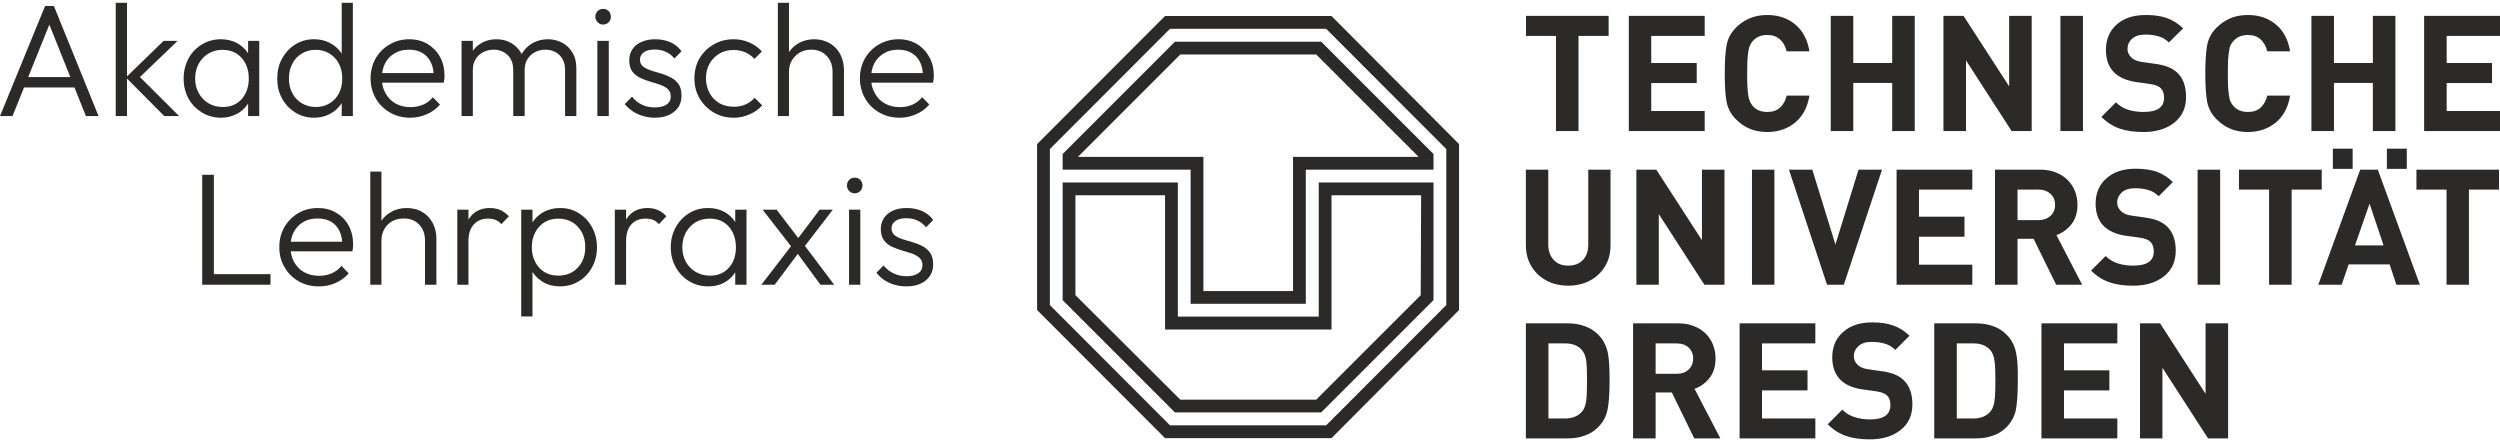 <?xml version="1.0" encoding="UTF-8"?>
<!-- Creator: CorelDRAW -->
<svg xmlns="http://www.w3.org/2000/svg" xmlns:xlink="http://www.w3.org/1999/xlink" xmlns:xodm="http://www.corel.com/coreldraw/odm/2003" xml:space="preserve" width="147px" height="26px" version="1.1" style="shape-rendering:geometricPrecision; text-rendering:geometricPrecision; image-rendering:optimizeQuality; fill-rule:evenodd; clip-rule:evenodd" viewBox="0 0 1818800 317600">
 <defs>
  <style type="text/css">
   <![CDATA[
    .fil0 {fill:#2B2A29;fill-rule:nonzero}
   ]]>
  </style>
 </defs>
 <g id="Ebene_x0020_1">
  <path class="fil0" d="M854800 298000l-81700 -81700 0 -85600 83800 0 0 97600 102500 0 0 -97600 83500 0 0 85600 -81700 81700 -106400 0zm782300 -289100l-3600 0c-8200,400 -15100,3400 -20800,9100 -3700,3600 -5900,7800 -6900,12500 -900,4800 -1400,11800 -1400,20900 0,9200 500,16100 1400,20900 1000,4700 3200,8900 6900,12500 6100,6200 13600,9200 22500,9200 8000,0 14800,-2300 20400,-6800 5600,-4600 9100,-11100 10500,-19700l-16600 0c-900,3700 -2500,6500 -4800,8700 -2300,2200 -5400,3200 -9300,3200 -4500,0 -8000,-1400 -10500,-4300 -900,-1000 -1600,-2000 -2100,-3100 -500,-1100 -900,-2400 -1100,-4100 -300,-1600 -500,-3800 -700,-6400 -100,-2500 -200,-5900 -200,-10100 0,-4100 100,-7500 200,-10100 200,-2600 400,-4700 700,-6300 200,-1700 600,-3100 1100,-4200 500,-1100 1200,-2100 2100,-3000 2500,-2900 6000,-4400 10500,-4400 3900,0 7000,1100 9300,3300 2300,2100 3900,5000 4800,8600l16600 0c-1400,-8500 -4900,-15100 -10400,-19600 -5200,-4200 -11300,-6500 -18600,-6800zm-73600 0l-4200 0c-8100,300 -14500,2600 -19400,6900 -5200,4700 -7800,10800 -7800,18500 0,6900 2000,12400 6000,16400 3600,3600 9100,5900 16200,7000l5400 700 4700 700c3700,500 6300,1600 7800,3200 1500,1600 2200,3900 2200,6800 0,6900 -4900,10300 -14800,10300 -4200,0 -7900,-500 -11400,-1600 -3400,-1100 -6300,-2900 -8800,-5400l-10600 10600c4000,4000 8400,6800 13300,8500 4900,1700 10700,2500 17300,2500 9100,0 16500,-2200 22300,-6700 5800,-4600 8700,-10800 8700,-18700 0,-7800 -2100,-13700 -6400,-17800 -1900,-1700 -4000,-3100 -6600,-4100 -2500,-1000 -5700,-1800 -9500,-2300l-4800 -700 -5000 -700c-3400,-500 -6000,-1600 -7700,-3400 -1700,-1800 -2600,-3700 -2600,-5900 0,-3100 1100,-5600 3400,-7600 2200,-2000 5400,-3000 9600,-3000 3300,0 6500,400 9300,1200 2900,700 5500,2300 7800,4500l10400 -10200c-3500,-3400 -7500,-5900 -11800,-7500 -3700,-1300 -8100,-2000 -13000,-2200zm-276100 0l-3600 0c-8100,400 -15100,3400 -20800,9100 -3600,3600 -5900,7800 -6800,12500 -1000,4800 -1400,11800 -1400,20900 0,9200 400,16100 1400,20900 900,4700 3200,8900 6800,12500 6100,6200 13600,9200 22600,9200 8000,0 14800,-2300 20300,-6800 5600,-4600 9100,-11100 10500,-19700l-16600 0c-800,3700 -2400,6500 -4800,8700 -2300,2200 -5400,3200 -9300,3200 -4500,0 -8000,-1400 -10500,-4300 -800,-1000 -1500,-2000 -2000,-3100 -500,-1100 -900,-2400 -1200,-4100 -300,-1600 -500,-3800 -700,-6400 -100,-2500 -200,-5900 -200,-10100 0,-4100 100,-7500 200,-10100 200,-2600 400,-4700 700,-6300 300,-1700 700,-3100 1200,-4200 500,-1100 1200,-2100 2000,-3000 2500,-2900 6000,-4400 10500,-4400 3900,0 7000,1100 9300,3300 2400,2100 4000,5000 4800,8600l16600 0c-1400,-8500 -4900,-15100 -10400,-19600 -5100,-4200 -11300,-6500 -18600,-6800zm-329800 279800l76000 -76000 300 -72700 -65200 0 0 97700 -121100 0 0 -97700 -65200 0 0 72700 76300 76000 98900 0zm-7600 -69700l0 -97600 92900 0 0 -11400 -81700 -81700 -106400 0 -81700 81700 0 11400 93100 0 0 97600 83800 0zm-74500 -9300l0 -97600 -91300 0 74500 -74500 98900 0 74500 74500 -91400 0 0 97600 -65200 0zm-24300 97700l-87400 -87500 0 -113500 87400 -87500 113600 0 87400 87500 0 113500 -87400 87500 -113600 0zm117500 9300l92800 -93200 0 -120700 -92800 -93200 -121100 0 -93100 93200 0 120700 93100 93200 121100 0zm637700 200l-33200 -51400 0 51400 -16300 0 0 -83700 14600 0 33100 51300 0 -51300 16400 0 0 83700 -14600 0zm-121200 0l0 -83700 55200 0 0 14600 -38800 0 0 19600 33000 0 0 14600 -33000 0 0 20400 38800 0 0 14500 -55200 0zm-34200 -56700c-400,-3000 -1400,-5500 -2800,-7300 -2900,-3400 -7000,-5100 -12300,-5100l-12300 0 0 54600 12300 0c5300,0 9400,-1800 12300,-5200 1400,-1800 2400,-4300 2800,-7500 500,-3200 700,-8200 700,-15000 0,-6700 -200,-11500 -700,-14500zm15600 35900c-1000,4900 -3400,9200 -7000,12800 -2700,2700 -5900,4700 -9700,6000 -3800,1400 -8000,2000 -12500,2000l-30200 0 0 -83700 30200 0c4500,0 8700,600 12500,2000 3800,1300 7000,3300 9700,6000 1900,1900 3500,3900 4600,6100 1100,2200 2000,4600 2500,7200 600,2700 900,5500 1100,8500 200,3000 200,6900 200,11700 0,9400 -500,16600 -1400,21400zm-84000 14800c-5800,4500 -13200,6700 -22300,6700 -6600,0 -12400,-800 -17300,-2500 -4900,-1700 -9300,-4500 -13300,-8500l10600 -10600c2500,2500 5400,4300 8800,5400 3500,1100 7200,1700 11400,1700 9900,0 14800,-3500 14800,-10400 0,-2900 -700,-5200 -2200,-6800 -1500,-1600 -4100,-2600 -7800,-3200l-4700 -700 -5400 -700c-7100,-1000 -12500,-3300 -16200,-7000 -4000,-4000 -6000,-9400 -6000,-16400 0,-7600 2600,-13800 7900,-18400 5200,-4700 12300,-7000 21200,-7000 5900,0 11000,700 15300,2300 4400,1500 8300,4000 11800,7400l-10300 10300c-2400,-2300 -5000,-3800 -7900,-4600 -2800,-800 -6000,-1200 -9300,-1200 -4200,0 -7400,1000 -9600,3000 -2200,2000 -3400,4500 -3400,7600 0,2200 900,4200 2600,5900 1700,1800 4300,2900 7700,3400l5000 700 4900 700c3700,500 6900,1300 9400,2300 2600,1100 4800,2400 6600,4200 4300,4000 6400,10000 6400,17700 0,8000 -2900,14200 -8700,18700zm-117000 6000l0 -83700 55100 0 0 14600 -38800 0 0 19600 33100 0 0 14600 -33100 0 0 20400 38800 0 0 14500 -55100 0zm-37100 -66100c-2200,-2000 -5100,-3000 -8600,-3000l-15400 0 0 22100 15400 0c3500,0 6400,-1000 8600,-3100 2200,-2000 3300,-4700 3300,-8000 0,-3300 -1100,-5900 -3300,-8000zm4100 66100l-16300 -33400 -11800 0 0 33400 -16400 0 0 -83700 32900 0c4100,0 7900,600 11300,2000 3400,1300 6300,3100 8700,5500 2300,2400 4100,5100 5300,8200 1200,3100 1800,6400 1800,9900 0,5600 -1400,10300 -4300,14000 -2900,3800 -6600,6500 -11000,8000l18800 36100 -19000 0zm-78600 -56700c-500,-3000 -1400,-5500 -2900,-7300 -2800,-3400 -6900,-5100 -12300,-5100l-12300 0 0 54600 12300 0c5400,0 9500,-1800 12300,-5200 1500,-1800 2400,-4300 2900,-7500 400,-3200 600,-8200 600,-15000 0,-6700 -200,-11500 -600,-14500zm15500 35900c-1000,4900 -3300,9200 -7000,12800 -2700,2700 -5900,4700 -9700,6000 -3800,1400 -8000,2000 -12400,2000l-30300 0 0 -83700 30300 0c4400,0 8600,600 12400,2000 3800,1300 7000,3300 9700,6000 2000,1900 3500,3900 4600,6100 1200,2200 2000,4600 2600,7200 500,2700 900,5500 1000,8500 200,3000 300,6900 300,11700 0,9400 -500,16600 -1500,21400zm626700 -160200l0 69200 -16300 0 0 -69200 -21900 0 0 -14500 60100 0 0 14500 -21900 0zm-59700 -29800l0 14700 14500 0 0 -14700 -14500 0 0 0zm-39300 0l14400 0 0 14700 -14400 0 0 -14700zm26700 40000l-10600 30400 20800 0 -10200 -30400zm19500 59000l-4900 -14800 -29800 0 -5100 14800 -17000 0 30500 -83700 12800 0 30600 83700 -17100 0zm-76200 -69200l0 69200 -16400 0 0 -69200 -21900 0 0 -14500 60200 0 0 14500 -21900 0zm-68400 69200l0 -83700 16400 0 0 83700 -16400 0zm-24600 -6000c-5800,4500 -13200,6700 -22300,6700 -6600,0 -12400,-800 -17300,-2500 -4900,-1700 -9300,-4500 -13300,-8500l10600 -10600c2500,2500 5400,4300 8900,5400 3400,1100 7200,1600 11300,1600 9900,0 14800,-3400 14800,-10300 0,-2900 -700,-5200 -2200,-6800 -1500,-1600 -4100,-2700 -7800,-3200l-4700 -700 -5400 -700c-7100,-1000 -12500,-3400 -16200,-7000 -4000,-4000 -6000,-9500 -6000,-16400 0,-7600 2600,-13800 7900,-18400 5200,-4700 12300,-7000 21300,-7000 5800,0 10900,700 15300,2200 4300,1600 8200,4100 11700,7500l-10300 10300c-2400,-2300 -5000,-3900 -7900,-4600 -2800,-800 -5900,-1200 -9300,-1200 -4200,0 -7400,1000 -9600,3000 -2200,2000 -3400,4500 -3400,7600 0,2200 900,4200 2600,5900 1800,1800 4300,2900 7700,3400l5000 700 4900 700c3700,500 6900,1300 9400,2300 2600,1100 4800,2400 6600,4200 4300,4000 6400,10000 6400,17700 0,7900 -2900,14200 -8700,18700zm-82400 -60100c-2200,-2000 -5100,-3100 -8600,-3100l-15400 0 0 22200 15400 0c3500,0 6400,-1100 8600,-3100 2200,-2000 3300,-4700 3300,-8000 0,-3300 -1100,-6000 -3300,-8000zm4100 66100l-16400 -33400 -11700 0 0 33400 -16400 0 0 -83700 32800 0c4200,0 8000,600 11400,2000 3400,1300 6300,3100 8600,5500 2400,2300 4200,5100 5400,8200 1200,3100 1800,6400 1800,9900 0,5600 -1400,10200 -4300,14000 -3000,3800 -6600,6400 -11000,8000l18700 36100 -18900 0zm-116100 0l0 -83700 55100 0 0 14500 -38800 0 0 19700 33100 0 0 14600 -33100 0 0 20300 38800 0 0 14600 -55100 0zm-38400 0l-12200 0 -27700 -83700 17000 0 16800 54500 16800 -54500 17100 0 -27800 83700zm-66800 0l0 -83700 16300 0 0 83700 -16300 0zm-34600 0l-33200 -51400 0 51400 -16300 0 0 -83700 14500 0 33200 51300 0 -51300 16400 0 0 83700 -14600 0zm-70600 -16700c-1600,3600 -3800,6700 -6600,9400 -2800,2600 -6100,4600 -9900,6000 -3700,1300 -7700,2000 -12000,2000 -4200,0 -8200,-700 -12000,-2000 -3700,-1400 -7000,-3400 -9900,-6000 -2800,-2700 -5000,-5800 -6600,-9400 -1500,-3600 -2300,-7600 -2300,-12000l0 -55000 16300 0 0 54400c0,4800 1400,8600 4000,11300 2600,2800 6100,4100 10500,4100 4500,0 8000,-1300 10700,-4100 2600,-2700 3900,-6500 3900,-11300l0 -54400 16200 0 0 55000c0,4400 -700,8400 -2300,12000zm594200 -95100l0 -83800 55200 0 0 14600 -38800 0 0 19700 33000 0 0 14600 -33000 0 0 20300 38800 0 0 14600 -55200 0zm-37300 0l0 -35000 -28300 0 0 35000 -16400 0 0 -83800 16400 0 0 34300 28300 0 0 -34300 16400 0 0 83800 -16400 0zm-227300 0l0 -83800 16400 0 0 83800 -16400 0zm-35500 0l-33200 -51400 0 51400 -16400 0 0 -83800 14600 0 33200 51300 0 -51300 16400 0 0 83800 -14600 0zm-86900 0l0 -35000 -28300 0 0 35000 -16400 0 0 -83800 16400 0 0 34300 28300 0 0 -34300 16400 0 0 83800 -16400 0zm-191600 0l0 -83800 55200 0 0 14600 -38900 0 0 19700 33100 0 0 14600 -33100 0 0 20300 38900 0 0 14600 -55200 0zm-36600 -69200l0 69200 -16400 0 0 -69200 -21800 0 0 -14600 60100 0 0 14600 -21900 0z"></path>
  <path class="fil0" d="M0 82400l32800 -80100 6400 0 32500 80100 -9200 0 -28300 -70800 3400 0 -28500 70800 -9100 0zm15000 -20800l0 -7600 41900 0 0 7600 -41900 0z"></path>
  <path id="_1" class="fil0" d="M119500 82400l-27900 -28100 27400 -26600 10200 0 -29900 28700 300 -4600 30700 30600 -10800 0zm-35300 0l0 -82400 8200 0 0 82400 -8200 0z"></path>
  <path id="_2" class="fil0" d="M160800 83600c-5200,0 -9800,-1300 -13900,-3800 -4200,-2600 -7400,-5900 -9800,-10200 -2300,-4300 -3500,-9100 -3500,-14400 0,-5500 1200,-10300 3500,-14600 2400,-4400 5600,-7800 9800,-10300 4100,-2500 8700,-3800 13800,-3800 4200,0 7900,900 11200,2500 3300,1700 6000,4000 8100,7000 2000,3000 3300,6500 3700,10400l0 17100c-400,4000 -1700,7500 -3700,10500 -2100,3000 -4800,5400 -8100,7000 -3300,1700 -7000,2600 -11100,2600zm1300 -7800c5700,0 10200,-1900 13700,-5700 3400,-3900 5200,-8900 5200,-15100 0,-4100 -800,-7700 -2400,-10800 -1600,-3200 -3800,-5600 -6700,-7400 -2800,-1700 -6100,-2600 -9900,-2600 -3900,0 -7300,900 -10300,2700 -3000,1800 -5400,4200 -7100,7400 -1800,3100 -2600,6700 -2600,10700 0,4100 800,7600 2600,10700 1700,3200 4100,5600 7100,7400 3100,1800 6500,2700 10400,2700zm18400 6600l0 -14700 1600 -13500 -1600 -13100 0 -13400 8100 0 0 54700 -8100 0z"></path>
  <path id="_3" class="fil0" d="M228400 83600c-5000,0 -9600,-1300 -13600,-3800 -4000,-2500 -7200,-5800 -9600,-10200 -2400,-4300 -3500,-9100 -3500,-14400 0,-5500 1100,-10300 3500,-14600 2400,-4400 5600,-7800 9600,-10300 4000,-2500 8600,-3800 13600,-3800 4100,0 7900,800 11200,2500 3300,1600 6100,3900 8300,6900 2200,3000 3500,6500 3900,10500l0 17100c-400,4000 -1700,7500 -3900,10500 -2100,2900 -4800,5300 -8200,7000 -3300,1700 -7100,2600 -11300,2600zm1400 -7800c3800,0 7200,-900 10000,-2700 2900,-1700 5200,-4200 6800,-7300 1600,-3100 2400,-6700 2400,-10800 0,-4100 -800,-7700 -2500,-10800 -1600,-3100 -3900,-5500 -6800,-7300 -2900,-1800 -6200,-2700 -10000,-2700 -3800,0 -7200,900 -10100,2700 -3000,1800 -5300,4200 -6900,7400 -1700,3100 -2500,6700 -2500,10700 0,4100 800,7700 2500,10800 1600,3100 4000,5600 6900,7300 3000,1800 6400,2700 10200,2700zm26900 6600l-8100 0 0 -14700 1600 -13500 -1600 -13100 0 -41100 8100 0 0 82400z"></path>
  <path id="_4" class="fil0" d="M298500 83600c-5500,0 -10500,-1300 -14800,-3800 -4300,-2500 -7800,-5900 -10300,-10200 -2500,-4400 -3800,-9200 -3800,-14700 0,-5300 1300,-10200 3700,-14500 2500,-4300 5900,-7700 10200,-10100 4200,-2500 9000,-3800 14300,-3800 4900,0 9400,1200 13200,3400 3800,2300 6900,5400 9100,9400 2200,4000 3300,8600 3300,13800 0,600 -100,1300 -100,2100 -100,800 -300,1800 -500,2900l-47400 0 0 -7000 43000 0 -2900 2500c0,-4000 -600,-7500 -2100,-10400 -1400,-2900 -3500,-5100 -6100,-6700 -2700,-1600 -5900,-2400 -9700,-2400 -4000,0 -7500,800 -10400,2600 -3000,1700 -5300,4000 -6900,7100 -1700,3100 -2500,6700 -2500,10900 0,4200 800,7900 2600,11000 1700,3200 4200,5700 7300,7500 3200,1800 6800,2700 10900,2700 3300,0 6400,-600 9200,-1800 2800,-1200 5200,-3000 7100,-5400l5200 5300c-2500,3000 -5700,5400 -9500,7000 -3700,1700 -7800,2600 -12100,2600z"></path>
  <path id="_5" class="fil0" d="M335800 82400l0 -54700 8200 0 0 54700 -8200 0zm37600 0l0 -33500c0,-4500 -1300,-8100 -4000,-10800 -2800,-2700 -6200,-4000 -10300,-4000 -2800,0 -5300,600 -7600,1800 -2300,1200 -4100,2900 -5500,5100 -1300,2100 -2000,4700 -2000,7800l-3700 -1600c0,-4100 900,-7800 2800,-10900 1800,-3100 4300,-5500 7500,-7200 3100,-1700 6600,-2600 10600,-2600 3900,0 7400,900 10400,2600 3100,1700 5500,4100 7400,7200 1800,3100 2700,6800 2700,11100l0 35000 -8300 0zm37700 0l0 -33500c0,-4500 -1300,-8100 -4000,-10800 -2800,-2700 -6200,-4000 -10400,-4000 -2700,0 -5200,600 -7500,1800 -2300,1200 -4100,2900 -5500,5100 -1300,2100 -2000,4700 -2000,7800l-4900 -1600c200,-4100 1300,-7800 3300,-10900 2000,-3100 4600,-5500 7800,-7200 3200,-1700 6800,-2600 10700,-2600 3800,0 7300,900 10500,2600 3100,1700 5600,4100 7400,7200 1900,3100 2800,6800 2800,11100l0 35000 -8200 0z"></path>
  <path id="_6" class="fil0" d="M434600 82400l0 -54700 8300 0 0 54700 -8300 0zm4100 -66600c-1500,0 -2900,-500 -3900,-1700 -1100,-1100 -1700,-2400 -1700,-4000 0,-1600 600,-3000 1700,-4100 1000,-1000 2400,-1600 3900,-1600 1700,0 3100,600 4100,1600 1100,1100 1600,2500 1600,4100 0,1600 -500,2900 -1600,4000 -1000,1200 -2400,1700 -4100,1700z"></path>
  <path id="_7" class="fil0" d="M476200 83600c-3000,0 -5800,-500 -8500,-1300 -2700,-800 -5200,-1900 -7400,-3400 -2200,-1500 -4100,-3200 -5800,-5200l5300 -5400c2100,2600 4600,4600 7400,5900 2700,1300 5800,1900 9200,1900 3700,0 6500,-700 8600,-2100 2000,-1400 3000,-3300 3000,-5800 0,-2300 -700,-4200 -2200,-5500 -1400,-1300 -3300,-2300 -5600,-3100 -2300,-800 -4700,-1600 -7300,-2300 -2500,-700 -5000,-1700 -7300,-2800 -2300,-1100 -4200,-2700 -5700,-4700 -1400,-2000 -2100,-4700 -2100,-7900 0,-3100 700,-5800 2300,-8100 1500,-2300 3600,-4100 6500,-5300 2800,-1300 6200,-2000 10000,-2000 4200,0 7900,800 11200,2200 3400,1500 6000,3700 8000,6600l-5200 5200c-1600,-2100 -3700,-3700 -6100,-4800 -2400,-1200 -5200,-1700 -8200,-1700 -3500,0 -6200,700 -8000,2000 -1800,1400 -2700,3100 -2700,5300 0,2100 700,3800 2200,5000 1500,1200 3400,2100 5600,2900 2300,700 4800,1400 7300,2200 2600,700 5000,1700 7300,2900 2400,1200 4300,2800 5700,4900 1400,2000 2100,4800 2100,8300 0,4900 -1700,8800 -5300,11700 -3500,2900 -8300,4400 -14300,4400z"></path>
  <path id="_8" class="fil0" d="M533700 83600c-5400,0 -10200,-1300 -14500,-3800 -4300,-2600 -7700,-6000 -10300,-10300 -2500,-4400 -3700,-9200 -3700,-14600 0,-5300 1200,-10200 3700,-14500 2600,-4300 6000,-7700 10300,-10100 4300,-2500 9100,-3800 14500,-3800 4100,0 7900,800 11500,2400 3600,1500 6600,3700 9100,6500l-5400 5400c-1900,-2000 -4100,-3700 -6700,-4800 -2700,-1100 -5500,-1700 -8500,-1700 -3900,0 -7400,900 -10400,2700 -3000,1800 -5400,4200 -7100,7300 -1700,3000 -2600,6600 -2600,10600 0,4000 900,7500 2600,10700 1700,3100 4100,5600 7100,7400 3000,1700 6500,2600 10400,2600 3100,0 5900,-500 8600,-1600 2600,-1200 4900,-2800 6700,-4900l5500 5500c-2600,2900 -5700,5100 -9300,6600 -3600,1600 -7400,2400 -11500,2400z"></path>
  <path id="_9" class="fil0" d="M605700 82400l0 -32100c0,-4800 -1400,-8700 -4300,-11700 -2800,-3000 -6500,-4500 -11200,-4500 -3200,0 -6000,700 -8400,2100 -2400,1400 -4300,3300 -5700,5700 -1400,2400 -2100,5100 -2100,8300l-3700 -2100c0,-4200 1000,-7800 2900,-11100 2000,-3300 4600,-5800 7900,-7700 3300,-1800 7100,-2800 11300,-2800 4200,0 7900,1000 11200,2900 3300,1900 5800,4500 7600,7800 1800,3400 2800,7300 2800,11700l0 33500 -8300 0zm-39800 0l0 -82400 8100 0 0 82400 -8100 0z"></path>
  <path id="_10" class="fil0" d="M654500 83600c-5600,0 -10500,-1300 -14800,-3800 -4400,-2500 -7800,-5900 -10300,-10200 -2500,-4400 -3800,-9200 -3800,-14700 0,-5300 1200,-10200 3700,-14500 2500,-4300 5900,-7700 10100,-10100 4300,-2500 9100,-3800 14400,-3800 4900,0 9300,1200 13200,3400 3800,2300 6800,5400 9000,9400 2300,4000 3400,8600 3400,13800 0,600 -100,1300 -200,2100 0,800 -200,1800 -400,2900l-47400 0 0 -7000 43000 0 -3000 2500c100,-4000 -600,-7500 -2000,-10400 -1400,-2900 -3500,-5100 -6200,-6700 -2600,-1600 -5900,-2400 -9700,-2400 -3900,0 -7400,800 -10300,2600 -3000,1700 -5300,4000 -7000,7100 -1600,3100 -2500,6700 -2500,10900 0,4200 900,7900 2700,11000 1700,3200 4100,5700 7300,7500 3100,1800 6800,2700 10900,2700 3300,0 6400,-600 9200,-1800 2800,-1200 5100,-3000 7100,-5400l5200 5300c-2600,3000 -5700,5400 -9500,7000 -3700,1700 -7800,2600 -12100,2600z"></path>
  <path id="_11" class="fil0" d="M147100 205100l0 -80000 8500 0 0 80000 -8500 0zm5600 0l0 -7700 44100 0 0 7700 -44100 0z"></path>
  <path id="_12" class="fil0" d="M232000 206300c-5500,0 -10400,-1200 -14700,-3700 -4400,-2500 -7800,-5900 -10300,-10300 -2600,-4300 -3800,-9200 -3800,-14600 0,-5400 1200,-10200 3700,-14500 2500,-4300 5900,-7700 10100,-10200 4300,-2500 9100,-3700 14300,-3700 5000,0 9400,1100 13200,3400 3900,2200 6900,5300 9100,9300 2200,4000 3300,8600 3300,13800 0,600 0,1400 -100,2200 -100,800 -200,1700 -400,2800l-47400 0 0 -7000 42900 0 -2900 2600c100,-4000 -600,-7500 -2000,-10400 -1400,-2900 -3500,-5200 -6200,-6800 -2700,-1500 -5900,-2300 -9700,-2300 -4000,0 -7400,800 -10400,2500 -2900,1700 -5200,4100 -6900,7200 -1600,3000 -2500,6700 -2500,10900 0,4100 900,7800 2600,11000 1800,3200 4200,5700 7400,7500 3100,1700 6700,2600 10900,2600 3300,0 6400,-600 9100,-1800 2800,-1200 5200,-3000 7100,-5400l5300 5400c-2600,3000 -5700,5300 -9500,7000 -3800,1700 -7800,2500 -12200,2500z"></path>
  <path id="_13" class="fil0" d="M309200 205100l0 -32100c0,-4800 -1400,-8700 -4300,-11700 -2800,-3000 -6500,-4400 -11200,-4400 -3200,0 -6000,700 -8400,2000 -2400,1400 -4300,3300 -5700,5700 -1400,2500 -2100,5200 -2100,8300l-3700 -2100c0,-4100 1000,-7800 2900,-11000 2000,-3300 4600,-5900 7900,-7700 3300,-1900 7100,-2800 11300,-2800 4200,0 7900,900 11200,2800 3300,1900 5800,4600 7600,7900 1800,3300 2800,7200 2800,11600l0 33500 -8300 0zm-39800 0l0 -82300 8100 0 0 82300 -8100 0z"></path>
  <path id="_14" class="fil0" d="M332700 205100l0 -54600 8100 0 0 54600 -8100 0zm8100 -31800l-3300 -1600c0,-6900 1700,-12300 5000,-16400 3400,-4000 8000,-6000 13900,-6000 2800,0 5200,500 7500,1400 2200,1000 4300,2500 6300,4600l-5400 5700c-1300,-1400 -2800,-2500 -4300,-3100 -1600,-600 -3400,-900 -5500,-900 -4100,0 -7600,1300 -10200,4100 -2600,2800 -4000,6800 -4000,12200z"></path>
  <path id="_15" class="fil0" d="M407500 206300c-4200,0 -7900,-800 -11300,-2500 -3300,-1800 -6000,-4100 -8200,-7100 -2100,-3000 -3400,-6400 -3900,-10400l0 -17100c500,-4000 1800,-7600 4000,-10500 2200,-3000 4900,-5300 8300,-7000 3400,-1600 7100,-2400 11100,-2400 5100,0 9600,1200 13600,3800 4100,2500 7300,5900 9600,10200 2400,4300 3600,9200 3600,14600 0,5400 -1200,10200 -3500,14400 -2300,4300 -5500,7700 -9600,10200 -4100,2500 -8600,3800 -13700,3800zm-28300 21900l0 -77700 8200 0 0 13900 -1600 13300 1600 13400 0 37100 -8200 0zm26900 -29700c3900,0 7300,-900 10300,-2600 2900,-1800 5200,-4200 6900,-7300 1700,-3200 2500,-6800 2500,-10800 0,-4100 -800,-7700 -2500,-10800 -1700,-3100 -4000,-5600 -6900,-7400 -3000,-1700 -6400,-2600 -10200,-2600 -3800,0 -7100,900 -10000,2600 -2900,1800 -5200,4300 -6800,7400 -1700,3100 -2500,6700 -2500,10800 0,4000 800,7600 2500,10800 1600,3100 3800,5500 6700,7300 2900,1700 6200,2600 10000,2600z"></path>
  <path id="_16" class="fil0" d="M447300 205100l0 -54600 8200 0 0 54600 -8200 0zm8200 -31800l-3400 -1600c0,-6900 1700,-12300 5100,-16400 3300,-4000 8000,-6000 13900,-6000 2700,0 5200,500 7400,1400 2300,1000 4400,2500 6300,4600l-5400 5700c-1300,-1400 -2700,-2500 -4300,-3100 -1600,-600 -3400,-900 -5400,-900 -4200,0 -7600,1300 -10300,4100 -2600,2800 -3900,6800 -3900,12200z"></path>
  <path id="_17" class="fil0" d="M515300 206300c-5200,0 -9900,-1300 -14000,-3800 -4100,-2500 -7300,-5900 -9700,-10200 -2400,-4200 -3600,-9000 -3600,-14400 0,-5400 1200,-10300 3600,-14600 2400,-4300 5600,-7700 9700,-10200 4100,-2600 8700,-3800 13900,-3800 4200,0 7900,800 11200,2500 3300,1700 6000,4000 8000,7000 2100,3000 3300,6400 3800,10400l0 17100c-500,4000 -1700,7400 -3800,10500 -2000,3000 -4700,5300 -8000,7000 -3300,1700 -7000,2500 -11100,2500zm1300 -7800c5600,0 10200,-1900 13600,-5700 3500,-3800 5200,-8800 5200,-15000 0,-4100 -800,-7700 -2400,-10900 -1600,-3100 -3800,-5600 -6600,-7300 -2800,-1800 -6200,-2600 -10000,-2600 -3800,0 -7300,900 -10300,2600 -2900,1800 -5300,4300 -7100,7400 -1700,3200 -2600,6800 -2600,10800 0,4000 900,7600 2600,10700 1800,3100 4200,5600 7200,7300 3000,1800 6500,2700 10400,2700zm18300 6600l0 -14600 1700 -13500 -1700 -13200 0 -13300 8200 0 0 54600 -8200 0z"></path>
  <path id="_18" class="fil0" d="M596900 205100l-18300 -24900 -1800 -1400 -22000 -28300 10200 0 17000 22300 1600 1400 23300 30900 -10000 0zm-43000 0l23100 -30000 4500 6100 -17900 23900 -9700 0zm30300 -26400l-4700 -5900 16800 -22300 9600 0 -21700 28200z"></path>
  <path id="_19" class="fil0" d="M617700 205100l0 -54600 8200 0 0 54600 -8200 0zm4100 -66500c-1600,0 -2900,-600 -4000,-1700 -1100,-1100 -1600,-2500 -1600,-4000 0,-1600 500,-3000 1600,-4100 1100,-1100 2400,-1600 4000,-1600 1700,0 3000,500 4100,1600 1000,1100 1600,2500 1600,4100 0,1500 -600,2900 -1600,4000 -1100,1100 -2400,1700 -4100,1700z"></path>
  <path id="_20" class="fil0" d="M659200 206300c-2900,0 -5800,-400 -8500,-1200 -2700,-800 -5100,-2000 -7400,-3400 -2200,-1500 -4100,-3300 -5700,-5300l5200 -5300c2200,2600 4700,4600 7400,5800 2800,1300 5800,2000 9300,2000 3600,0 6500,-700 8500,-2100 2100,-1400 3100,-3400 3100,-5900 0,-2300 -700,-4100 -2200,-5400 -1500,-1300 -3400,-2400 -5700,-3200 -2200,-700 -4700,-1500 -7200,-2200 -2600,-800 -5000,-1700 -7400,-2800 -2300,-1100 -4200,-2700 -5600,-4700 -1400,-2100 -2200,-4700 -2200,-8000 0,-3100 800,-5700 2300,-8000 1500,-2300 3700,-4100 6500,-5400 2900,-1300 6200,-1900 10100,-1900 4100,0 7800,700 11200,2200 3300,1500 6000,3600 8000,6500l-5200 5300c-1700,-2100 -3700,-3800 -6200,-4900 -2400,-1100 -5100,-1700 -8200,-1700 -3400,0 -6100,700 -7900,2100 -1900,1300 -2800,3100 -2800,5300 0,2100 800,3700 2200,4900 1500,1200 3400,2200 5700,2900 2300,800 4700,1500 7300,2200 2500,800 5000,1700 7300,2900 2300,1200 4200,2900 5600,4900 1500,2100 2200,4900 2200,8400 0,4800 -1800,8700 -5300,11600 -3500,3000 -8300,4400 -14400,4400z"></path>
 </g>
</svg>
